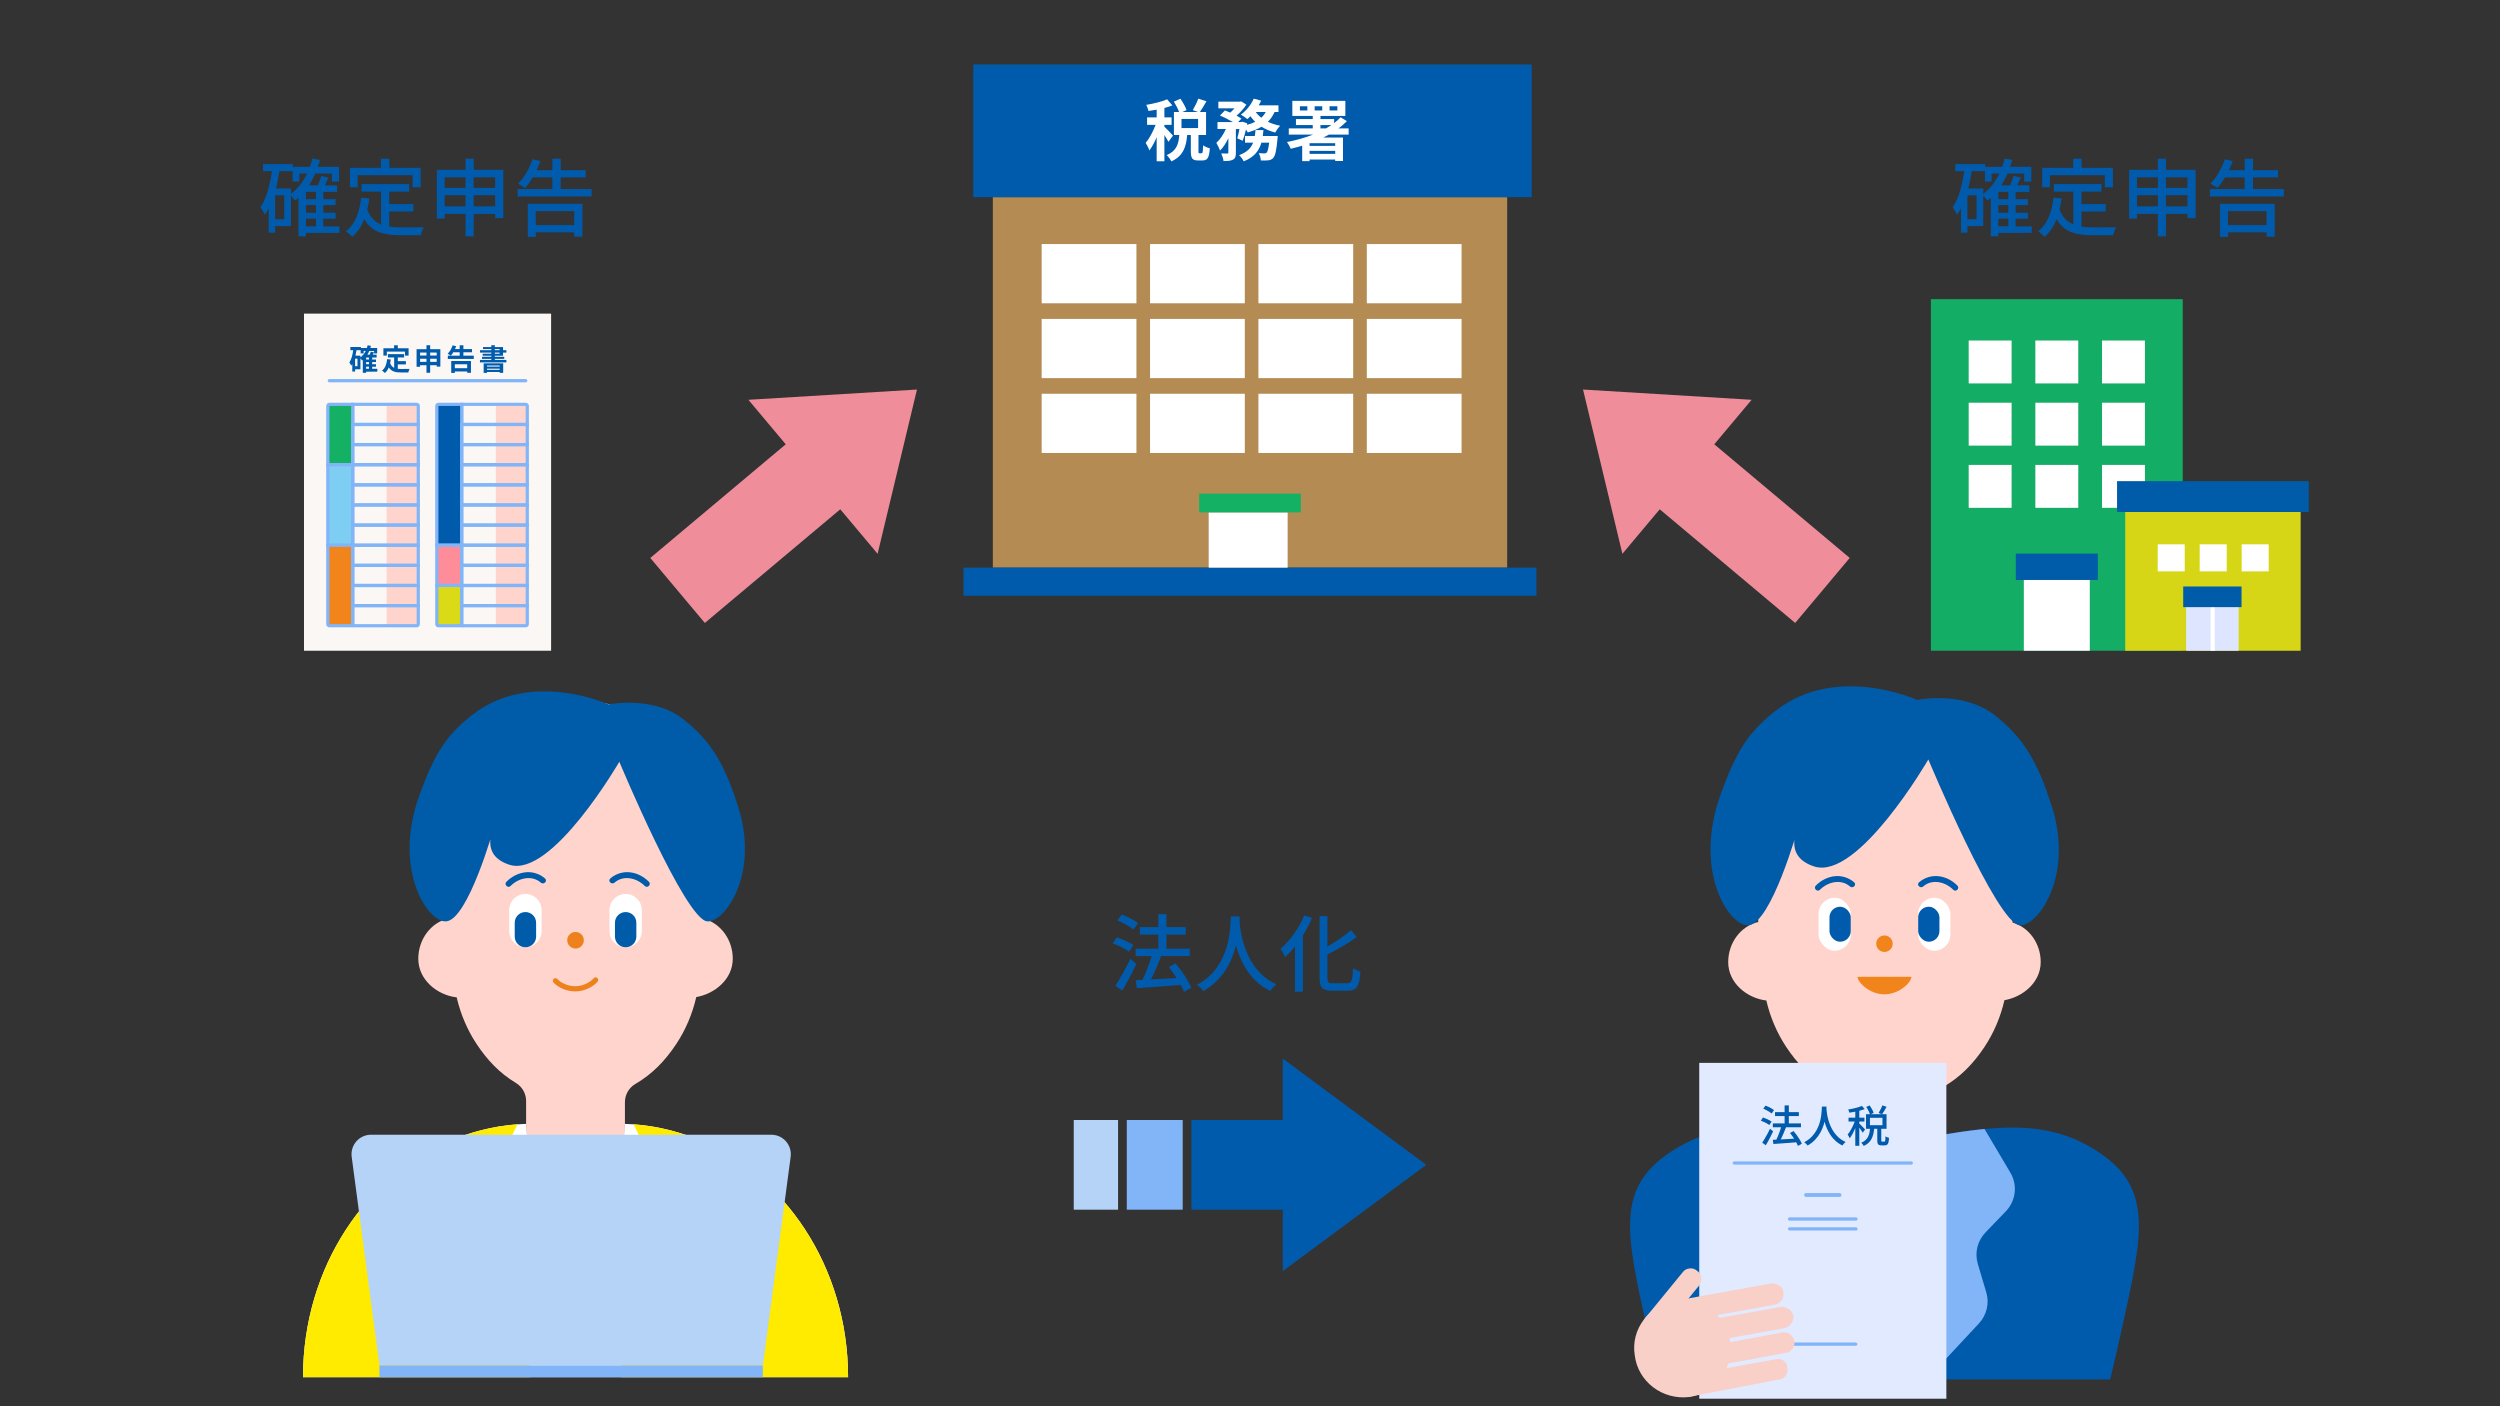<?xml version="1.0" encoding="UTF-8"?>
<svg id="_レイヤー_7" data-name="レイヤー 7" xmlns="http://www.w3.org/2000/svg" width="384" height="216" viewBox="0 0 384 216">
  <rect x="0" y="0" width="384" height="216" fill="#333333" stroke="none"/>
  <defs>
    <style>
      .cls-1 {
        fill: #e2eaff;
      }

      .cls-2 {
        fill: #14b165;
      }

      .cls-3 {
        fill: #ffd4cc;
      }

      .cls-4 {
        fill: #b5d3f7;
      }

      .cls-5 {
        fill: #ffeb00;
      }

      .cls-6 {
        fill: #b48b53;
      }

      .cls-7 {
        fill: #dee6ff;
      }

      .cls-8 {
        fill: #fff;
      }

      .cls-9 {
        fill: #005bb1;
      }

      .cls-10 {
        fill: #f1851b;
      }

      .cls-11 {
        fill: #ef8e9a;
      }

      .cls-12 {
        fill: #faf7f5;
      }

      .cls-13 {
        fill: #ff8d99;
      }

      .cls-14 {
        fill: #72b5fc;
      }

      .cls-15 {
        fill: #744000;
      }

      .cls-16 {
        fill: #dada17;
      }

      .cls-17 {
        fill: #acd3fa;
      }

      .cls-18 {
        fill: none;
        stroke: #ed811b;
        stroke-linecap: round;
        stroke-linejoin: round;
        stroke-width: .798px;
      }

      .cls-19 {
        fill: #005bac;
      }

      .cls-20 {
        fill: #dfe9ff;
      }

      .cls-21 {
        fill: #005ba8;
      }

      .cls-22 {
        fill: #ed811b;
      }

      .cls-23 {
        fill: #82b5f7;
      }

      .cls-24 {
        fill: #7ecdf3;
      }

      .cls-25 {
        fill: #d6d617;
      }

      .cls-26 {
        fill: #f8d0c8;
      }

      .cls-27 {
        fill: #14ad65;
      }
    </style>
  </defs>
  <g>
    <path class="cls-19" d="M312.076,35.767h-5.136v.533h-1.157v-5.916c-.169.156-.338.3-.507.43-.117-.183-.416-.507-.649-.741v4.654h-2.432v1.014h-.988v-3.744c-.182.352-.377.677-.598.976-.13-.273-.468-.871-.676-1.145.936-1.326,1.456-3.354,1.768-5.538h-1.365v-1.092h4.576v.429h2.627c.143-.416.272-.832.377-1.273l1.156.221c-.091.364-.207.715-.324,1.053h3.263v2.262h-1.092v-1.234h-2.562c-.272.649-.598,1.248-.962,1.807h1.353c.221-.468.416-1.026.533-1.442l1.117.247c-.182.402-.377.818-.571,1.195h1.885v1.015h-2.119v1.118h1.885v.909h-1.885v1.171h1.885v.909h-1.885v1.184h2.483v1.001ZM303.6,30.007h-1.404v3.667h1.404v-3.667ZM304.627,29.773c1.04-.768,1.872-1.847,2.482-3.12h-1.195v1.234h-1.027v-1.599h-2.028c-.143.91-.312,1.82-.533,2.665h2.302v.819ZM308.475,29.475h-1.534v1.118h1.534v-1.118ZM308.475,31.502h-1.534v1.171h1.534v-1.171ZM306.94,34.766h1.534v-1.184h-1.534v1.184Z"/>
    <path class="cls-19" d="M319.72,34.817c.572.078,1.183.117,1.833.117.559,0,2.743,0,3.484-.026-.195.286-.403.871-.455,1.223h-3.095c-2.548,0-4.42-.43-5.603-2.471-.43,1.105-1.027,2.016-1.833,2.704-.195-.221-.702-.637-1.001-.832,1.43-1.065,2.093-2.886,2.365-5.161l1.248.117c-.077.598-.182,1.17-.312,1.703.455,1.209,1.183,1.898,2.119,2.288v-5.044h-3.003v-1.157h7.319v1.157h-3.068v1.911h3.718v1.131h-3.718v2.34ZM314.87,28.759h-1.183v-2.989h4.758v-1.392h1.287v1.392h4.811v2.989h-1.235v-1.846h-8.438v1.846Z"/>
    <path class="cls-19" d="M337.244,26.081v7.424h-1.248v-.65h-3.303v3.445h-1.248v-3.445h-3.211v.715h-1.196v-7.488h4.407v-1.703h1.248v1.703h4.551ZM328.234,27.238v1.625h3.211v-1.625h-3.211ZM331.445,31.697v-1.716h-3.211v1.716h3.211ZM332.693,27.238v1.625h3.303v-1.625h-3.303ZM335.996,31.697v-1.716h-3.303v1.716h3.303Z"/>
    <path class="cls-19" d="M350.803,29.045v1.132h-11.35v-1.132h5.33v-1.794h-3.016c-.377.624-.768,1.17-1.157,1.612-.26-.169-.806-.494-1.104-.65.936-.884,1.755-2.34,2.223-3.757l1.209.286c-.169.468-.364.949-.572,1.404h2.418v-1.769h1.274v1.769h3.849v1.104h-3.849v1.794h4.745ZM341,31.308h8.398v5.044h-1.261v-.663h-5.915v.689h-1.223v-5.07ZM342.223,32.426v2.145h5.915v-2.145h-5.915Z"/>
  </g>
  <g>
    <path class="cls-3" d="M112.553,147.266c0-2.937-1.851-5.401-4.357-6.122v-12.413c0-1.191-.095-2.356-.269-3.492-.501-3.273-1.693-6.291-3.41-8.879-3.567-5.374-9.391-8.879-15.976-8.879s-12.409,3.506-15.976,8.879c-1.716,2.588-2.91,5.606-3.411,8.879-.174,1.136-.267,2.301-.267,3.492v12.336c-2.649.611-4.636,3.154-4.636,6.199,0,3.273,2.95,5.592,5.895,5.93.608,2.622,1.66,5.053,3.076,7.186,1.599,2.411,3.493,4.441,6.009,5.949.986.592,1.58,1.644,1.58,2.771v11.99c0,1.81,1.507,3.277,3.368,3.277h8.443c1.86,0,3.368-1.468,3.368-3.277v-11.81c0-1.14.607-2.205,1.612-2.79,2.62-1.525,4.601-3.615,6.256-6.11,1.426-2.146,2.482-4.593,3.089-7.234,2.802-.477,5.605-2.719,5.605-5.883"/>
    <path class="cls-22" d="M89.677,144.422c0,.705-.57,1.275-1.275,1.275s-1.275-.57-1.275-1.275.57-1.275,1.275-1.275,1.275.57,1.275,1.275"/>
    <path class="cls-21" d="M83.719,134.934c-.821-.717-1.924-1.07-3.01-.95-1.12.124-2.136.663-2.926,1.458-.411.415.231,1.058.642.642,1.21-1.219,3.249-1.734,4.651-.508.439.383,1.083-.257.642-.642"/>
    <path class="cls-8" d="M80.705,145.502h0c-1.373,0-2.486-1.113-2.486-2.486v-3.214c0-1.373,1.113-2.486,2.486-2.486s2.486,1.113,2.486,2.486v3.214c0,1.373-1.113,2.486-2.486,2.486"/>
    <path class="cls-21" d="M80.705,145.502h0c-.907,0-1.643-.736-1.643-1.643v-2.125c0-.907.736-1.643,1.643-1.643s1.643.736,1.643,1.643v2.125c0,.907-.736,1.643-1.643,1.643"/>
    <path class="cls-21" d="M94.385,135.576c1.402-1.226,3.442-.711,4.651.508.411.415,1.054-.227.642-.642-.79-.796-1.806-1.335-2.926-1.458-1.086-.119-2.189.234-3.01.95-.441.386.204,1.025.642.642"/>
    <path class="cls-8" d="M96.1,145.502h0c1.373,0,2.486-1.113,2.486-2.486v-3.214c0-1.373-1.113-2.486-2.486-2.486s-2.486,1.113-2.486,2.486v3.214c0,1.373,1.113,2.486,2.486,2.486"/>
    <path class="cls-21" d="M96.1,145.502h0c.907,0,1.643-.736,1.643-1.643v-2.125c0-.907-.736-1.643-1.643-1.643s-1.643.736-1.643,1.643v2.125c0,.907.736,1.643,1.643,1.643"/>
    <path class="cls-18" d="M85.317,150.648c.528.589,1.746,1.272,3.142,1.233,1.36-.038,2.513-.751,3.029-1.359"/>
    <path class="cls-8" d="M106.823,174.868c-3.405-1.335-7.037-2.13-10.83-2.24v.429c0,4.144-3.398,7.501-7.589,7.501s-7.591-3.358-7.591-7.501v-.429c-3.793.11-7.425.906-10.83,2.24-13.649,5.351-23.443,19.728-23.443,36.674h83.728c0-16.945-9.796-31.323-23.444-36.674"/>
    <path class="cls-5" d="M76.905,190.923c-1.461-9.396,1.256-15.776,2.592-18.231-3.317.239-6.506.995-9.515,2.175-13.65,5.351-23.444,19.728-23.444,36.675h34.846c.167-12.206-2.631-8.741-4.479-20.619"/>
    <path class="cls-5" d="M99.899,190.923c1.461-9.396-1.256-15.776-2.592-18.231,3.317.239,6.506.995,9.515,2.175,13.65,5.351,23.444,19.728,23.444,36.675h-34.846c-.167-12.206,2.631-8.741,4.479-20.619"/>
    <path class="cls-21" d="M78.263,132.832c-4.729-1.511-2.384-5.765-2.384-5.765,0,0-3.962,14.197-7.349,14.455-2.823.215-8.266-7.97-4.097-19.412,2.262-6.209,4.008-9.134,8.209-12.383,8.966-6.936,20.824-1.529,20.824-1.529,0,0,6.733-1.39,11.402,2.205,4.744,3.654,6.627,7.682,8.475,13.377,3.382,10.432-2.026,17.946-4.707,17.742-3.387-.258-13.509-24.517-13.509-24.517,0,0-10.373,17.9-16.862,15.826"/>
    <path class="cls-4" d="M117.183,209.734h-58.904l-4.26-32.048c-.239-1.796,1.159-3.393,2.972-3.393h61.481c1.814,0,3.212,1.597,2.973,3.393l-4.262,32.048Z"/>
    <rect class="cls-23" x="58.279" y="209.735" width="58.899" height="1.807"/>
  </g>
  <g>
    <g>
      <g>
        <path class="cls-3" d="M313.452,147.781c0-2.919-1.838-5.367-4.33-6.083v-6.982s0-5.354,0-5.354c0-1.182-.094-2.34-.267-3.469-.497-3.253-1.683-6.253-3.389-8.823-3.544-5.341-9.332-8.823-15.876-8.823s-12.331,3.483-15.875,8.823c-1.706,2.571-2.891,5.571-3.389,8.823-.173,1.129-.267,2.287-.267,3.469v12.259c-2.632.607-4.607,3.133-4.607,6.16,0,3.252,2.932,5.557,5.858,5.894.605,2.605,1.65,5.021,3.057,7.141,1.59,2.396,3.471,4.412,5.972,5.912.979.587,1.569,1.633,1.569,2.753v11.914c0,1.799,1.499,3.257,3.347,3.257h8.391c1.849,0,3.347-1.458,3.347-3.257v-11.736c0-1.133.603-2.191,1.602-2.772,2.603-1.515,4.572-3.592,6.217-6.071,1.416-2.133,2.466-4.565,3.069-7.189,2.785-.474,5.569-2.702,5.569-5.846Z"/>
        <g>
          <g>
            <circle class="cls-10" cx="289.453" cy="144.955" r="1.267"/>
            <path class="cls-10" d="M293.592,150.034c0,.843-1.853,2.695-4.139,2.695-2.286,0-4.139-1.851-4.139-2.695h8.277Z"/>
          </g>
          <g>
            <g>
              <path class="cls-19" d="M284.799,135.526c-.816-.713-1.911-1.063-2.991-.944-1.113.123-2.122.658-2.907,1.449-.409.413.228,1.051.638.638,1.202-1.211,3.228-1.723,4.622-.505.436.381,1.076-.255.638-.638h0Z"/>
              <g>
                <rect class="cls-8" x="279.334" y="137.894" width="4.94" height="8.134" rx="2.47" ry="2.47"/>
                <rect class="cls-19" x="281.009" y="139.273" width="3.265" height="5.376" rx="1.633" ry="1.633"/>
              </g>
            </g>
            <g>
              <path class="cls-19" d="M295.398,136.164c1.394-1.218,3.42-.707,4.622.505.41.413,1.048-.225.638-.638-.785-.791-1.793-1.327-2.907-1.449-1.08-.119-2.176.232-2.991.944-.438.383.202,1.019.638.638h0Z"/>
              <g>
                <rect class="cls-8" x="294.632" y="137.894" width="4.94" height="8.134" rx="2.47" ry="2.47" transform="translate(594.205 283.922) rotate(180)"/>
                <rect class="cls-19" x="294.632" y="139.273" width="3.265" height="5.376" rx="1.633" ry="1.633" transform="translate(592.53 283.922) rotate(-180)"/>
              </g>
            </g>
          </g>
        </g>
      </g>
      <g>
        <path class="cls-19" d="M320.17,175.686c-4.785-2.549-10.054-2.787-15.353-2.278-2.252.216-4.507.568-6.735.934-.198.033-.398.064-.595.097-.165.027-.326.054-.491.081v.643l-6.148,5.9-.314.263c-.622.521-1.539.521-2.161,0l-.313-.263h0s0,0,0,0l-6.148-5.9h0v-.643c-.164-.027-.326-.054-.491-.081-2.42-.402-4.878-.796-7.33-1.032-5.299-.509-10.568-.271-15.353,2.278-11.264,6-9.027,13.396-5.445,29.761l1.489,6.435h32.445s0,0,0,0h4.457s0,0,0,0h32.445l1.489-6.435c3.581-16.365,5.818-23.761-5.445-29.761Z"/>
        <g>
          <path class="cls-17" d="M280.427,187.906h0c-.015,1.631.025,3.206.156,4.598-.131-1.392-.171-2.967-.156-4.598Z"/>
          <path class="cls-17" d="M283.919,204.142h0c-.474-1.205-.936-2.435-1.357-3.646.421,1.211.883,2.441,1.357,3.646Z"/>
          <path class="cls-17" d="M280.583,192.503c.036.386.079.758.129,1.114.136.963.379,2.053.698,3.217-.319-1.164-.562-2.254-.698-3.217-.05-.356-.093-.728-.129-1.114Z"/>
          <path class="cls-17" d="M282.562,200.496c-.438-1.26-.833-2.499-1.152-3.663.319,1.164.713,2.402,1.152,3.663Z"/>
          <polygon class="cls-20" points="287.225 211.882 291.682 211.882 291.682 211.882 291.682 211.882 287.225 211.882"/>
          <path class="cls-20" d="M287.577,188.678c.153.157.328.296.522.411l.003.002-.003-.002c-.194-.115-.369-.254-.522-.411Z"/>
          <path class="cls-1" d="M296.149,188.105l-6.696-5.704-6.698,5.705c-.715.609-1.769.476-2.328-.201-.015,1.631.025,3.206.156,4.598.036.386.079.758.129,1.114.136.963.379,2.053.698,3.217.319,1.164.713,2.402,1.152,3.663.421,1.211.883,2.441,1.357,3.646l3.658-15.463c-.448-.458-.707-1.072-.707-1.722v-1.032c0-.922.521-1.769,1.355-2.202.735-.382,1.614-.391,2.357-.024l.071.035c.859.425,1.401,1.286,1.401,2.226v.961c0,.652-.263,1.266-.712,1.724-.082.084-.171.163-.265.236.094-.073.182-.152.265-.236l3.703,15.347c.781-1.994,1.526-4.053,2.107-5.971.244-.805.459-1.585.635-2.324.177-.739.315-1.437.406-2.079.05-.356.093-.728.129-1.114.073-.772.118-1.598.142-2.46.019-.693.021-1.412.014-2.139-.56.677-1.614.81-2.33.201Z"/>
          <path class="cls-20" d="M289.008,189.417c-.175-.029-.347-.076-.514-.141.167.064.339.112.514.141Z"/>
          <path class="cls-20" d="M289.74,189.436c-.112.013-.225.019-.338.018.113.001.226-.005.338-.018Z"/>
          <path class="cls-20" d="M290.709,189.119c-.303.171-.634.277-.97.317.336-.04.667-.145.97-.317Z"/>
          <path class="cls-9" d="M287.225,211.882h0c-.502-1.097-1.115-2.466-1.763-3.983.648,1.517,1.261,2.886,1.763,3.983Z"/>
          <path class="cls-9" d="M284.971,206.736c-.35-.838-.704-1.709-1.052-2.594h0c.348.885.702,1.756,1.052,2.594Z"/>
          <path class="cls-10" d="M293.444,207.899c.162-.379.326-.768.491-1.163.33-.791.665-1.612.994-2.446.039-.099.077-.199.116-.298l-3.703-15.347c-.082.084-.171.163-.265.236s-.194.14-.3.2l-.068.038c-.303.171-.634.277-.97.317-.112.013-.225.019-.338.018-.132-.001-.264-.016-.394-.037-.175-.029-.347-.076-.514-.141-.134-.052-.266-.11-.391-.185l-.003-.002c-.194-.115-.369-.254-.522-.411l-3.658,15.463c.348.885.702,1.756,1.052,2.594.165.396.329.784.491,1.163.648,1.517,1.261,2.886,1.763,3.983h4.457c.502-1.097,1.115-2.466,1.763-3.983Z"/>
          <path class="cls-10" d="M292.054,186.92v-.961c0-.94-.542-1.801-1.401-2.226l-.071-.035c-.743-.367-1.622-.358-2.357.024-.834.433-1.355,1.28-1.355,2.202v1.032c0,.649.259,1.263.707,1.722.153.157.328.296.522.411l.003.002c.126.075.257.133.391.185.167.064.339.112.514.141.131.021.262.036.394.037.113.001.226-.005.338-.018.336-.04.667-.145.97-.317l.068-.038c.106-.06.206-.127.3-.2.094-.073.182-.152.265-.236.449-.458.712-1.072.712-1.724Z"/>
          <path class="cls-9" d="M289.402,189.454c-.132-.001-.264-.016-.394-.037.131.021.262.036.394.037Z"/>
          <path class="cls-9" d="M288.494,189.276c-.134-.052-.266-.11-.391-.185.126.075.257.133.391.185Z"/>
          <polygon class="cls-8" points="304.108 173.486 304.106 173.486 304.108 173.486 304.108 173.486"/>
          <polygon class="cls-8" points="274.798 173.486 274.798 173.486 274.8 173.486 274.798 173.486"/>
          <path class="cls-8" d="M281.392,174.667h0c-.166,1.371-.404,3.494-.604,5.929.2-2.435.438-4.559.604-5.929Z"/>
          <path class="cls-8" d="M280.598,183.25c-.094,1.54-.157,3.122-.171,4.656h0c.014-1.533.077-3.116.171-4.656Z"/>
          <path class="cls-8" d="M290.847,181.063l-.314.263c-.622.521-1.539.521-2.161,0l-.313-.263h0s0,0,0,0l-6.148-5.9-.518-.497c-.166,1.371-.404,3.494-.604,5.929-.07.855-.135,1.746-.191,2.654-.094,1.54-.157,3.122-.171,4.656.559.677,1.613.81,2.328.201l6.698-5.705,6.696,5.704c.716.61,1.77.477,2.33-.201-.002-.177,0-.351-.004-.529-.015-.911-.047-1.835-.092-2.754-.194-3.996-.616-7.862-.87-9.955l-.518.497-6.148,5.9h0"/>
          <polygon class="cls-14" points="282.952 211.882 287.225 211.882 287.225 211.882 285.857 211.882 282.952 211.882"/>
          <path class="cls-14" d="M297.486,174.439h0c.198-.033.397-.065.595-.097-.198.033-.398.064-.595.097h0Z"/>
          <path class="cls-14" d="M298.465,190.044c-.024.861-.069,1.688-.142,2.46.073-.772.118-1.598.142-2.46Z"/>
          <path class="cls-14" d="M297.788,195.696c-.177.739-.392,1.519-.635,2.324.244-.805.459-1.585.635-2.324Z"/>
          <path class="cls-14" d="M297.514,174.666c-.009-.073-.019-.159-.027-.227h0c.008.069.018.154.027.227h0Z"/>
          <path class="cls-14" d="M297.788,195.696c.177-.739.315-1.437.406-2.079.05-.356.093-.728.129-1.114-.036.386-.079.758-.129,1.114-.091.642-.229,1.34-.406,2.079Z"/>
          <path class="cls-14" d="M291.682,211.882h0c.502-1.097,1.115-2.466,1.763-3.983-.648,1.517-1.261,2.886-1.763,3.983Z"/>
          <path class="cls-14" d="M294.93,204.29c-.329.834-.664,1.655-.994,2.446.33-.791.665-1.612.994-2.446Z"/>
          <g>
            <path class="cls-23" d="M285.462,207.899c-.162-.379-.326-.768-.491-1.163-.35-.838-.704-1.709-1.052-2.594-.474-1.205-.936-2.435-1.357-3.646-.438-1.26-.833-2.499-1.152-3.663-.319-1.164-.562-2.254-.698-3.217-.05-.356-.093-.728-.129-1.114-.131-1.392-.171-2.967-.156-4.598.014-1.533.077-3.116.171-4.656.055-.908.121-1.799.191-2.654.2-2.435.437-4.559.604-5.929.009-.073.019-.159.027-.227-.106-.018-.212-.034-.318-.052h0c-.012-.002-.025-.004-.037-.006-.479-.079-.959-.157-1.441-.234-.22-.035-.44-.068-.661-.102-.308-.047-.616-.096-.924-.141-.32-.047-.641-.09-.962-.134-.218-.03-.435-.062-.654-.09-.541-.07-1.082-.136-1.623-.194,0,0-.001,0-.002,0-.236-.026-.473-.056-.709-.079l-3.976,6.71c-1.135,1.916-.85,4.331.702,5.944l3.111,3.233c1.244,1.293,1.695,3.13,1.189,4.833l-1.304,4.379c-.499,1.674-.07,3.481,1.131,4.772l8.008,8.603h4.272c-.502-1.097-1.115-2.466-1.763-3.983Z"/>
            <path class="cls-23" d="M308.09,186.062c1.552-1.613,1.838-4.028.703-5.944l-3.976-6.71c-.236.023-.472.053-.709.079,0,0-.001,0-.002,0-.975.105-1.95.234-2.923.374-.051.007-.103.014-.154.021-.967.141-1.931.294-2.891.452-.019.003-.038.006-.057.009-.198.033-.397.064-.595.097.008.069.018.154.027.227.254,2.092.676,5.959.87,9.955.044.919.077,1.844.092,2.754.003.178.002.352.004.529.007.727.005,1.446-.014,2.139-.024.861-.069,1.688-.142,2.46-.036.386-.079.758-.129,1.114-.091.642-.229,1.34-.406,2.079-.177.739-.392,1.519-.635,2.324-.581,1.917-1.326,3.977-2.107,5.971-.039.099-.077.2-.116.298-.329.834-.664,1.655-.994,2.446-.165.396-.329.784-.491,1.163-.648,1.517-1.261,2.886-1.763,3.983h4.272l8.008-8.603c1.201-1.29,1.629-3.097,1.131-4.772l-1.304-4.379c-.507-1.703-.055-3.54,1.189-4.833l3.111-3.233Z"/>
          </g>
          <path class="cls-15" d="M298.384,184.621c.044.919.077,1.844.092,2.754-.015-.911-.047-1.835-.092-2.754Z"/>
        </g>
      </g>
      <path class="cls-21" d="M278.676,133.092c-4.912-1.57-2.477-5.988-2.477-5.988,0,0-4.115,14.748-7.634,15.016-2.932.223-8.586-8.279-4.256-20.165,2.35-6.449,4.163-9.489,8.527-12.863,9.314-7.205,21.631-1.588,21.631-1.588,0,0,6.994-1.444,11.844,2.29,4.928,3.795,6.884,7.98,8.803,13.896,3.513,10.837-2.104,18.642-4.89,18.43-3.519-.268-14.033-25.467-14.033-25.467,0,0-10.775,18.594-17.516,16.44"/>
    </g>
    <g>
      <rect class="cls-1" x="261.004" y="163.258" width="37.957" height="51.583"/>
      <rect class="cls-23" x="274.631" y="186.985" width="10.702" height=".505" rx=".253" ry=".253"/>
      <rect class="cls-23" x="274.631" y="188.51" width="10.702" height=".505" rx=".253" ry=".253"/>
      <rect class="cls-23" x="266.133" y="178.386" width="27.699" height=".505" rx=".253" ry=".253"/>
      <rect class="cls-23" x="274.667" y="206.205" width="10.629" height=".505" rx=".253" ry=".253"/>
      <rect class="cls-23" x="277.121" y="183.257" width="5.723" height=".588" rx=".272" ry=".272"/>
      <g>
        <path class="cls-19" d="M270.464,172.135l.328-.489c.152.049.311.109.476.181s.324.146.476.221c.152.076.277.152.375.229l-.348.529c-.094-.072-.214-.148-.358-.231-.146-.083-.301-.163-.466-.241s-.326-.145-.482-.197ZM270.679,175.511c.116-.175.243-.379.382-.613.138-.234.278-.484.422-.75.143-.266.274-.523.395-.773l.476.401c-.106.232-.224.474-.352.724-.127.25-.257.497-.388.74-.132.243-.261.47-.386.68l-.549-.408ZM270.832,170.292l.349-.469c.152.059.311.125.476.201s.321.156.469.241.269.167.362.248l-.369.522c-.089-.081-.205-.167-.348-.258-.144-.092-.297-.18-.463-.265-.165-.085-.323-.159-.476-.222ZM272.3,172.55h4.327v.603h-4.327v-.603ZM272.306,175.075c.304-.014.657-.03,1.059-.051.402-.02.831-.043,1.286-.07.456-.026.909-.054,1.36-.08l-.007.576c-.429.035-.861.069-1.297.101-.435.031-.851.062-1.245.09-.396.029-.752.055-1.068.077l-.088-.643ZM272.641,170.828h3.664v.603h-3.664v-.603ZM273.633,172.958l.696.194c-.099.255-.204.521-.318.797-.114.277-.231.544-.352.801s-.234.481-.342.673l-.562-.188c.08-.151.162-.322.244-.512.083-.19.163-.387.241-.59s.151-.405.218-.606c.067-.2.125-.391.175-.569ZM274.114,169.79h.65v3.188h-.65v-3.188ZM274.945,174.023l.549-.288c.17.196.338.411.503.643.165.232.315.462.452.687.136.226.24.433.312.62l-.597.328c-.066-.179-.165-.384-.295-.616-.129-.232-.274-.468-.435-.707-.161-.238-.324-.461-.489-.666Z"/>
        <path class="cls-19" d="M279.842,169.971h.717c-.009.184-.024.42-.047.71s-.063.615-.124.975-.15.733-.271,1.122c-.12.389-.286.776-.496,1.162-.21.387-.476.753-.797,1.099s-.712.65-1.172.914c-.059-.085-.134-.172-.228-.261-.094-.09-.194-.17-.302-.241.455-.241.837-.521,1.146-.841.308-.319.561-.658.757-1.019.196-.359.35-.721.459-1.085.109-.363.188-.711.237-1.041.05-.331.081-.625.094-.885.014-.259.022-.462.027-.609ZM280.531,170.125c.005.08.015.213.03.398s.045.407.087.666c.043.26.106.541.191.845s.196.615.335.935c.138.319.312.632.522.938s.461.587.753.844c.293.257.638.477,1.035.66-.098.075-.19.163-.277.261-.088.099-.158.19-.212.274-.406-.196-.762-.435-1.068-.716-.306-.282-.566-.588-.783-.918-.217-.331-.397-.668-.543-1.012-.145-.344-.261-.681-.348-1.012-.087-.33-.153-.637-.198-.921-.044-.283-.075-.527-.094-.733-.018-.205-.031-.354-.04-.448l.609-.061Z"/>
        <path class="cls-19" d="M285.006,171.906l.382.168c-.067.236-.147.483-.241.74s-.195.51-.305.76-.227.485-.352.704-.252.406-.382.562c-.031-.09-.078-.191-.141-.305-.062-.114-.118-.209-.168-.285.121-.134.239-.294.355-.479.116-.186.229-.385.338-.597s.208-.428.295-.646.16-.426.218-.623ZM285.99,169.87l.436.489c-.219.085-.461.162-.727.231s-.539.129-.82.181c-.281.051-.554.097-.817.137-.014-.071-.038-.153-.073-.247-.036-.094-.072-.175-.107-.241.25-.04.506-.089.767-.145.262-.056.509-.118.744-.188.234-.069.434-.142.599-.218ZM283.935,171.672h2.444v.597h-2.444v-.597ZM284.973,170.373h.616v5.626h-.616v-5.626ZM285.575,172.569c.04.032.103.091.188.178s.178.18.278.278.19.19.271.278c.08.087.136.15.167.19l-.368.496c-.04-.072-.095-.161-.164-.269s-.146-.218-.228-.331c-.083-.114-.162-.223-.238-.325s-.141-.186-.194-.248l.288-.248ZM287.257,173.246h.63c-.027.3-.069.586-.128.861-.058.274-.145.53-.261.767s-.272.452-.469.646c-.197.194-.451.36-.764.499-.036-.08-.092-.169-.168-.265s-.147-.173-.214-.231c.272-.111.493-.246.663-.405.169-.158.302-.336.398-.532.096-.196.166-.407.211-.633s.078-.461.101-.707ZM286.62,171.137h3.155v2.25h-3.155v-2.25ZM286.653,170.024l.529-.228c.125.179.246.373.362.583s.198.395.247.556l-.556.254c-.045-.156-.121-.344-.23-.562-.11-.219-.228-.419-.353-.603ZM287.223,171.692v1.139h1.923v-1.139h-1.923ZM288.349,173.173h.616v1.969c0,.094.008.152.023.175s.053.033.11.033h.349c.04,0,.071-.018.094-.054.022-.035.037-.112.047-.231.009-.118.016-.295.02-.532.04.031.093.063.157.098.065.033.133.062.205.087.071.024.134.043.188.057-.019.304-.05.538-.094.703-.045.165-.112.281-.201.349-.09.067-.205.101-.349.101h-.522c-.174,0-.308-.024-.401-.074-.094-.049-.157-.13-.191-.244-.033-.114-.05-.269-.05-.466v-1.969ZM289.132,169.783l.644.221c-.112.206-.228.411-.349.616-.12.206-.236.382-.349.529l-.528-.2c.066-.107.137-.229.211-.365.073-.137.144-.273.211-.412.066-.139.12-.268.16-.389Z"/>
      </g>
    </g>
    <g>
      <path class="cls-26" d="M260.696,195.222c.787.472.787,1.574.315,2.204l-5.667,6.927c-.63.63-1.574.787-2.361.157-.63-.472-.787-1.574-.157-2.204l5.667-6.927c.472-.63,1.574-.787,2.204-.157Z"/>
      <path class="cls-26" d="M251.093,208.131c.472,4.093,4.251,6.927,8.344,6.455,4.093-.63,6.927-4.408,6.297-8.501-.63-4.093-4.251-6.927-8.344-6.297-4.093.63-6.927,4.408-6.297,8.344Z"/>
      <path class="cls-26" d="M273.92,198.528c.157.945-.472,1.732-1.417,1.889l-14.798,2.676c-.945,0-1.732-.63-1.732-1.574-.157-.787.472-1.574,1.417-1.732l14.798-2.676c.945,0,1.732.63,1.732,1.417Z"/>
      <path class="cls-26" d="M275.494,202.149c0,.945-.63,1.732-1.574,1.889l-15.743,2.834c-.787.157-1.574-.63-1.732-1.417-.157-.945.63-1.732,1.417-1.889l15.743-2.834c.945,0,1.732.63,1.889,1.417Z"/>
      <path class="cls-26" d="M275.651,206.084c0,.945-.63,1.732-1.417,1.732l-15.428,2.834c-.945.157-1.732-.472-1.889-1.417,0-.945.63-1.732,1.574-1.732l15.27-2.834c.945-.157,1.732.472,1.889,1.417Z"/>
      <path class="cls-26" d="M274.549,210.178c.157.787-.472,1.732-1.417,1.732l-13.854,2.676c-.787,0-1.574-.63-1.732-1.574-.157-.787.472-1.574,1.417-1.732l13.854-2.519c.945-.157,1.732.472,1.732,1.417Z"/>
    </g>
  </g>
  <g>
    <rect class="cls-12" x="46.693" y="48.172" width="37.957" height="51.78"/>
    <g>
      <rect class="cls-3" x="59.38" y="62.107" width="4.867" height="34.005"/>
      <rect class="cls-3" x="76.159" y="62.107" width="4.867" height="34.005"/>
      <path class="cls-23" d="M64.494,65.446h-10.561v-3.586h10.067c.273,0,.494.222.494.494v3.092ZM54.427,64.952h9.573v-2.597h-9.573v2.597Z"/>
      <g>
        <path class="cls-2" d="M50.464,62.107h3.716v9.274h-3.826v-9.164c0-.061.049-.11.11-.11Z"/>
        <path class="cls-23" d="M54.427,71.629h-4.32v-9.275c0-.273.222-.494.494-.494h3.826v9.769ZM50.601,71.135h3.332v-8.78h-3.332v8.78Z"/>
      </g>
      <g>
        <rect class="cls-24" x="50.354" y="71.382" width="3.826" height="12.366"/>
        <path class="cls-23" d="M54.427,83.994h-4.32v-12.859h4.32v12.859ZM50.601,83.5h3.332v-11.871h-3.332v11.871Z"/>
      </g>
      <g>
        <path class="cls-10" d="M50.354,83.747h3.826v12.366h-3.716c-.061,0-.11-.049-.11-.11v-12.256h0Z"/>
        <path class="cls-23" d="M54.427,96.36h-3.826c-.273,0-.494-.222-.494-.494v-12.366h4.32v12.86ZM50.601,83.994v11.871h3.332v-11.871h-3.332Z"/>
      </g>
      <path class="cls-23" d="M64.494,68.537h-10.561v-3.585h10.561v3.585ZM54.427,68.043h9.573v-2.597h-9.573v2.597Z"/>
      <path class="cls-23" d="M64.494,71.629h-10.561v-3.586h10.561v3.586ZM54.427,71.135h9.573v-2.597h-9.573v2.597Z"/>
      <path class="cls-23" d="M64.494,74.72h-10.561v-3.585h10.561v3.585ZM54.427,74.226h9.573v-2.597h-9.573v2.597Z"/>
      <path class="cls-23" d="M64.494,77.811h-10.561v-3.585h10.561v3.585ZM54.427,77.317h9.573v-2.597h-9.573v2.597Z"/>
      <path class="cls-23" d="M64.494,80.903h-10.561v-3.586h10.561v3.586ZM54.427,80.409h9.573v-2.597h-9.573v2.597Z"/>
      <path class="cls-23" d="M64.494,83.994h-10.561v-3.585h10.561v3.585ZM54.427,83.5h9.573v-2.597h-9.573v2.597Z"/>
      <path class="cls-23" d="M64.494,87.086h-10.561v-3.586h10.561v3.586ZM54.427,86.592h9.573v-2.597h-9.573v2.597Z"/>
      <path class="cls-23" d="M64.494,90.177h-10.561v-3.585h10.561v3.585ZM54.427,89.683h9.573v-2.597h-9.573v2.597Z"/>
      <path class="cls-23" d="M64.494,93.269h-10.561v-3.586h10.561v3.586ZM54.427,92.774h9.573v-2.597h-9.573v2.597Z"/>
      <path class="cls-23" d="M64,96.36h-9.573c-.273,0-.494-.222-.494-.494v-3.091h10.561v3.091c0,.273-.222.494-.494.494ZM54.427,93.269v2.597h9.573v-2.597h-9.573Z"/>
      <path class="cls-23" d="M81.236,65.446h-10.561v-3.586h10.067c.273,0,.494.222.494.494v3.092ZM71.169,64.952h9.573v-2.597h-9.573v2.597Z"/>
      <g>
        <path class="cls-19" d="M67.206,62.107h3.716v21.64h-3.826v-21.53c0-.061.049-.11.11-.11Z"/>
        <path class="cls-23" d="M71.169,83.994h-4.32v-21.64c0-.273.222-.494.494-.494h3.826v22.134ZM67.343,83.5h3.332v-21.146h-3.332v21.146Z"/>
      </g>
      <g>
        <rect class="cls-13" x="67.096" y="83.747" width="3.826" height="6.183"/>
        <path class="cls-23" d="M71.169,90.177h-4.32v-6.677h4.32v6.677ZM67.343,89.683h3.332v-5.689h-3.332v5.689Z"/>
      </g>
      <g>
        <path class="cls-16" d="M67.096,89.93h3.826v6.183h-3.716c-.061,0-.11-.049-.11-.11v-6.073h0Z"/>
        <path class="cls-23" d="M71.169,96.36h-3.826c-.273,0-.494-.222-.494-.494v-6.183h4.32v6.677ZM67.343,90.177v5.689h3.332v-5.689h-3.332Z"/>
      </g>
      <path class="cls-23" d="M81.236,68.537h-10.561v-3.585h10.561v3.585ZM71.169,68.043h9.573v-2.597h-9.573v2.597Z"/>
      <path class="cls-23" d="M81.236,71.629h-10.561v-3.586h10.561v3.586ZM71.169,71.135h9.573v-2.597h-9.573v2.597Z"/>
      <path class="cls-23" d="M81.236,74.72h-10.561v-3.585h10.561v3.585ZM71.169,74.226h9.573v-2.597h-9.573v2.597Z"/>
      <path class="cls-23" d="M81.236,77.811h-10.561v-3.585h10.561v3.585ZM71.169,77.317h9.573v-2.597h-9.573v2.597Z"/>
      <path class="cls-23" d="M81.236,80.903h-10.561v-3.586h10.561v3.586ZM71.169,80.409h9.573v-2.597h-9.573v2.597Z"/>
      <path class="cls-23" d="M81.236,83.994h-10.561v-3.585h10.561v3.585ZM71.169,83.5h9.573v-2.597h-9.573v2.597Z"/>
      <path class="cls-23" d="M81.236,87.086h-10.561v-3.586h10.561v3.586ZM71.169,86.592h9.573v-2.597h-9.573v2.597Z"/>
      <path class="cls-23" d="M81.236,90.177h-10.561v-3.585h10.561v3.585ZM71.169,89.683h9.573v-2.597h-9.573v2.597Z"/>
      <path class="cls-23" d="M81.236,93.269h-10.561v-3.586h10.561v3.586ZM71.169,92.774h9.573v-2.597h-9.573v2.597Z"/>
      <path class="cls-23" d="M80.742,96.36h-9.573c-.273,0-.494-.222-.494-.494v-3.091h10.561v3.091c0,.273-.222.494-.494.494ZM71.169,93.269v2.597h9.573v-2.597h-9.573Z"/>
    </g>
    <rect class="cls-23" x="50.334" y="58.226" width="30.666" height=".503" rx=".251" ry=".251"/>
    <g>
      <path class="cls-19" d="M57.956,57.085h-1.724v.177h-.507v-1.978c-.031.027-.068.054-.1.077-.05-.068-.163-.204-.262-.308v1.666h-.819v.353h-.434v-1.145c-.05.086-.104.172-.163.249-.05-.122-.19-.394-.285-.512.317-.453.489-1.136.593-1.874h-.439v-.488h1.62v.154h.919c.045-.136.086-.276.117-.421l.507.09c-.027.113-.059.222-.091.33h1.046v.824h-.475v-.371h-.738c-.081.204-.181.389-.29.566h.367c.063-.154.127-.321.159-.457l.488.104c-.054.122-.113.24-.172.353h.579v.444h-.683v.303h.584v.394h-.584v.322h.584v.389h-.584v.321h.787v.439ZM54.91,55.089h-.367v1.163h.367v-1.163ZM55.363,54.89c.335-.249.606-.584.806-.982h-.317v.371h-.457v-.489h-.638c-.041.285-.095.566-.158.838h.765v.262ZM56.675,54.917h-.443v.303h.443v-.303ZM56.675,55.614h-.443v.322h.443v-.322ZM56.232,56.646h.443v-.321h-.443v.321Z"/>
      <path class="cls-19" d="M61.1,56.651c.163.018.335.027.516.027.244,0,.991,0,1.294-.014-.077.131-.163.389-.19.548h-1.131c-.833,0-1.453-.136-1.869-.779-.145.344-.344.634-.602.855-.09-.095-.317-.285-.443-.366.488-.362.71-.987.792-1.761l.561.054c-.027.204-.059.394-.1.575.136.362.349.579.616.71v-1.598h-.964v-.512h2.49v.512h-.969v.566h1.245v.507h-1.245v.675ZM59.421,54.623h-.53v-1.132h1.643v-.453h.57v.453h1.656v1.132h-.557v-.62h-2.783v.62Z"/>
      <path class="cls-19" d="M67.639,53.636v2.679h-.561v-.217h-1.005v1.159h-.566v-1.159h-.982v.24h-.539v-2.702h1.521v-.607h.566v.607h1.566ZM64.525,54.152v.457h.982v-.457h-.982ZM65.507,55.583v-.48h-.982v.48h.982ZM66.072,54.152v.457h1.005v-.457h-1.005ZM67.077,55.583v-.48h-1.005v.48h1.005Z"/>
      <path class="cls-19" d="M72.774,54.632v.498h-3.987v-.498h1.819v-.52h-.987c-.118.199-.244.371-.371.512-.113-.086-.357-.226-.493-.285.326-.308.611-.806.77-1.295l.539.136c-.05.149-.109.294-.177.439h.72v-.589h.57v.589h1.322v.493h-1.322v.52h1.598ZM69.307,55.451h3.033v1.815h-.579v-.208h-1.901v.222h-.552v-1.828ZM69.86,55.949v.611h1.901v-.611h-1.901Z"/>
      <path class="cls-19" d="M76.004,54.641v.159h1.448v.326h-1.448v.163h1.779v.376h-4.06v-.376h1.743v-.163h-1.426v-.326h1.426v-.159h-1.326v-.312h1.326v-.172h-1.738v-.371h1.738v-.167h-1.276v-.312h1.276v-.285h.539v.285h1.263v.48h.516v.371h-.516v.484h-1.263ZM74.289,55.804h3.001v1.466h-.543v-.131h-1.937v.136h-.52v-1.471ZM74.809,56.148v.163h1.937v-.163h-1.937ZM76.746,56.8v-.177h-1.937v.177h1.937ZM76.004,53.786h.729v-.167h-.729v.167ZM76.004,54.329h.729v-.172h-.729v.172Z"/>
    </g>
  </g>
  <g>
    <g>
      <polygon class="cls-11" points="134.8 85.061 114.953 61.408 140.846 59.834 134.8 85.061"/>
      <rect class="cls-11" x="100.416" y="74.129" width="31.259" height="13.033" transform="translate(-24.688 93.46) rotate(-40)"/>
    </g>
    <g>
      <polygon class="cls-11" points="249.2 85.061 269.047 61.408 243.154 59.834 249.2 85.061"/>
      <rect class="cls-11" x="261.438" y="65.016" width="13.033" height="31.259" transform="translate(33.939 234.072) rotate(-50)"/>
    </g>
    <g>
      <rect class="cls-6" x="152.5" y="30.285" width="79.001" height="56.905"/>
      <g>
        <rect class="cls-8" x="160.001" y="37.488" width="14.554" height="9.096"/>
        <rect class="cls-8" x="160.001" y="48.985" width="14.554" height="9.096"/>
        <rect class="cls-8" x="160.001" y="60.482" width="14.554" height="9.096"/>
      </g>
      <g>
        <rect class="cls-8" x="176.648" y="37.488" width="14.554" height="9.096"/>
        <rect class="cls-8" x="176.648" y="48.985" width="14.554" height="9.096"/>
        <rect class="cls-8" x="176.648" y="60.482" width="14.554" height="9.096"/>
      </g>
      <g>
        <rect class="cls-8" x="193.295" y="37.488" width="14.554" height="9.096"/>
        <rect class="cls-8" x="193.295" y="48.985" width="14.554" height="9.096"/>
        <rect class="cls-8" x="193.295" y="60.482" width="14.554" height="9.096"/>
      </g>
      <g>
        <rect class="cls-8" x="209.942" y="37.488" width="14.554" height="9.096"/>
        <rect class="cls-8" x="209.942" y="48.985" width="14.554" height="9.096"/>
        <rect class="cls-8" x="209.942" y="60.482" width="14.554" height="9.096"/>
      </g>
      <rect class="cls-19" x="149.49" y="9.905" width="85.772" height="20.38"/>
      <rect class="cls-19" x="148" y="87.19" width="88" height="4.322"/>
      <g>
        <rect class="cls-8" x="185.653" y="78.7" width="12.128" height="8.49"/>
        <rect class="cls-2" x="184.188" y="75.819" width="15.624" height="2.881"/>
      </g>
      <g>
        <path class="cls-8" d="M179.469,21.79c-.124-.268-.371-.67-.618-1.041v4.02h-1.186v-3.701c-.33.794-.721,1.526-1.123,2.041-.114-.351-.371-.855-.567-1.165.577-.67,1.144-1.763,1.526-2.763h-1.309v-1.144h1.474v-1.196c-.433.083-.856.155-1.258.206-.062-.278-.206-.691-.34-.938,1.134-.196,2.402-.495,3.196-.855l.814.938c-.371.144-.783.278-1.226.392v1.453h1.103v1.144h-1.103v.299c.278.227,1.123,1.124,1.319,1.35l-.701.959ZM184.572,23.542c.155,0,.196-.155.217-1.226.227.185.732.391,1.041.464-.103,1.474-.381,1.866-1.124,1.866h-.68c-.918,0-1.113-.361-1.113-1.433v-2.474h-.567c-.144,1.773-.577,3.216-2.432,4.051-.124-.299-.464-.732-.712-.969,1.536-.629,1.825-1.732,1.938-3.082h-.825v-3.536h.794c-.165-.464-.495-1.103-.804-1.597l1.01-.443c.371.546.783,1.258.938,1.752l-.66.288h2.422l-.804-.288c.288-.484.66-1.227.845-1.763l1.257.402c-.34.598-.711,1.216-1.01,1.649h.948v3.536h-1.165v2.464c0,.309.021.34.155.34h.33ZM184.026,18.264h-2.547v1.402h2.547v-1.402Z"/>
        <path class="cls-8" d="M195.778,17.202c-.268.588-.608,1.083-1.03,1.505.567.268,1.206.474,1.896.608-.268.248-.608.732-.773,1.041-.783-.196-1.485-.505-2.103-.887-.608.371-1.319.649-2.103.866-.062-.113-.165-.268-.288-.433-.144.639-.32,1.258-.505,1.722l-.825-.381c.114-.381.237-.897.33-1.422h-.546v3.628c0,.557-.082.887-.444,1.072-.35.196-.814.216-1.453.216-.031-.34-.196-.835-.351-1.165.381.01.794.01.928.01.124-.01.165-.031.165-.155v-2.206c-.361.763-.794,1.454-1.289,1.907-.103-.351-.371-.856-.556-1.186.567-.505,1.103-1.309,1.463-2.123h-1.289v-1.072h2.361c-.577-.35-1.35-.742-1.989-1l.773-.783c.247.093.536.206.814.33.227-.196.454-.423.649-.649h-2.474v-1.031h3.329l.185-.041.783.495c-.351.577-.927,1.206-1.505,1.701.299.155.557.309.752.454l-.505.526h.494l.165-.052.742.248-.041.237c.454-.123.887-.278,1.258-.474-.268-.258-.516-.546-.732-.855-.155.165-.309.309-.464.443-.237-.196-.711-.526-1-.691.804-.577,1.567-1.505,1.969-2.453l1.144.309c-.114.248-.237.484-.381.722h3.041v1.02h-.598ZM196.262,20.893s-.021.32-.041.464c-.165,1.783-.351,2.577-.65,2.907-.227.237-.443.319-.753.361-.258.031-.68.041-1.154.02-.01-.34-.144-.814-.33-1.134.371.041.721.052.887.052.144,0,.227-.021.33-.113.144-.134.278-.577.391-1.536h-1.196c-.351,1.226-1.083,2.226-2.711,2.866-.134-.289-.454-.722-.711-.948,1.237-.454,1.835-1.113,2.154-1.917h-1.247v-1.021h1.505c.052-.299.083-.598.103-.917h1.227c-.031.309-.062.619-.103.917h2.298ZM192.881,17.202c.227.32.515.619.856.876.278-.248.505-.547.68-.876h-1.536Z"/>
        <path class="cls-8" d="M204.118,20.676c-.278.155-.557.309-.855.454h3.02v3.598h-1.196v-.227h-3.938v.247h-1.133v-2.371c-.577.175-1.165.33-1.763.474-.103-.268-.381-.783-.577-1.041,1.371-.258,2.732-.639,4-1.134h-3.721v-.958h3.68v-.505h-2.577v-.928h2.577v-.474h-3.133v-2.319h8.143v2.319h-3.824v.474h2.103v.619c.361-.278.701-.577.99-.887l.969.587c-.381.392-.814.773-1.278,1.113h1.546v.958h-3.031ZM200.81,16.326h-1.144v.639h1.144v-.639ZM201.18,21.996l-.031.01v.402h3.938v-.412h-3.907ZM205.087,23.635v-.464h-3.938v.464h3.938ZM201.933,16.966h1.165v-.639h-1.165v.639ZM202.82,19.718h.866c.278-.165.557-.33.814-.505h-1.68v.505ZM204.221,16.966h1.196v-.639h-1.196v.639Z"/>
      </g>
    </g>
  </g>
  <g>
    <path class="cls-19" d="M52.14,35.767h-5.136v.533h-1.157v-5.915c-.169.155-.338.299-.507.429-.117-.183-.416-.507-.649-.741v4.654h-2.432v1.014h-.988v-3.744c-.182.352-.377.676-.598.976-.13-.273-.468-.871-.676-1.145.936-1.326,1.456-3.354,1.768-5.538h-1.365v-1.092h4.576v.429h2.627c.143-.416.272-.832.377-1.274l1.156.222c-.091.364-.207.715-.324,1.053h3.263v2.263h-1.092v-1.235h-2.562c-.272.649-.598,1.248-.962,1.807h1.353c.221-.468.416-1.026.533-1.442l1.117.246c-.182.403-.377.819-.571,1.196h1.885v1.015h-2.119v1.117h1.885v.91h-1.885v1.17h1.885v.91h-1.885v1.184h2.483v1.001ZM43.663,30.007h-1.404v3.667h1.404v-3.667ZM44.69,29.773c1.04-.768,1.872-1.847,2.482-3.12h-1.195v1.235h-1.027v-1.6h-2.028c-.143.91-.312,1.82-.533,2.665h2.302v.819ZM48.538,29.475h-1.534v1.117h1.534v-1.117ZM48.538,31.502h-1.534v1.17h1.534v-1.17ZM47.004,34.766h1.534v-1.184h-1.534v1.184Z"/>
    <path class="cls-19" d="M59.783,34.817c.572.078,1.183.117,1.833.117.559,0,2.743,0,3.484-.026-.195.286-.403.871-.455,1.223h-3.095c-2.548,0-4.42-.43-5.603-2.471-.43,1.105-1.027,2.016-1.833,2.704-.195-.221-.702-.637-1.001-.832,1.43-1.065,2.093-2.886,2.365-5.161l1.248.117c-.077.598-.182,1.17-.312,1.703.455,1.209,1.183,1.898,2.119,2.288v-5.044h-3.003v-1.157h7.319v1.157h-3.068v1.911h3.718v1.131h-3.718v2.34ZM54.934,28.759h-1.183v-2.989h4.758v-1.392h1.287v1.392h4.811v2.989h-1.235v-1.846h-8.438v1.846Z"/>
    <path class="cls-19" d="M77.308,26.081v7.423h-1.248v-.649h-3.303v3.445h-1.248v-3.445h-3.211v.715h-1.196v-7.488h4.407v-1.703h1.248v1.703h4.551ZM68.298,27.238v1.625h3.211v-1.625h-3.211ZM71.509,31.697v-1.716h-3.211v1.716h3.211ZM72.757,27.238v1.625h3.303v-1.625h-3.303ZM76.06,31.697v-1.716h-3.303v1.716h3.303Z"/>
    <path class="cls-19" d="M90.866,29.045v1.131h-11.35v-1.131h5.33v-1.794h-3.016c-.377.624-.768,1.17-1.157,1.612-.26-.169-.806-.494-1.104-.65.936-.884,1.755-2.34,2.223-3.757l1.209.286c-.169.468-.364.949-.572,1.404h2.418v-1.769h1.274v1.769h3.849v1.104h-3.849v1.794h4.745ZM81.063,31.308h8.398v5.044h-1.261v-.663h-5.915v.689h-1.223v-5.07ZM82.286,32.426v2.145h5.915v-2.145h-5.915Z"/>
  </g>
  <g>
    <rect class="cls-27" x="296.583" y="45.953" width="38.686" height="53.999"/>
    <rect class="cls-8" x="302.391" y="52.304" width="6.591" height="6.591"/>
    <rect class="cls-8" x="312.631" y="52.304" width="6.591" height="6.591"/>
    <rect class="cls-8" x="322.872" y="52.304" width="6.591" height="6.591"/>
    <rect class="cls-8" x="302.391" y="71.41" width="6.591" height="6.591"/>
    <rect class="cls-8" x="312.631" y="71.41" width="6.591" height="6.591"/>
    <rect class="cls-8" x="322.872" y="71.41" width="6.591" height="6.591"/>
    <rect class="cls-8" x="302.391" y="61.857" width="6.591" height="6.591"/>
    <rect class="cls-8" x="312.631" y="61.857" width="6.591" height="6.591"/>
    <rect class="cls-8" x="322.872" y="61.857" width="6.591" height="6.591"/>
    <rect class="cls-8" x="310.861" y="88.128" width="10.131" height="11.824"/>
    <rect class="cls-21" x="309.627" y="85.035" width="12.599" height="4.048"/>
    <rect class="cls-25" x="326.435" y="78.643" width="26.944" height="21.31"/>
    <rect class="cls-7" x="335.788" y="92.333" width="8.069" height="7.619"/>
    <rect class="cls-8" x="339.557" y="92.333" width=".625" height="7.619"/>
    <rect class="cls-21" x="335.341" y="90.085" width="8.96" height="3.171"/>
    <rect class="cls-8" x="331.424" y="83.611" width="4.151" height="4.151"/>
    <rect class="cls-8" x="337.872" y="83.611" width="4.151" height="4.151"/>
    <rect class="cls-8" x="344.321" y="83.611" width="4.151" height="4.151"/>
    <rect class="cls-21" x="325.181" y="73.903" width="29.453" height="4.74"/>
  </g>
  <g>
    <path class="cls-19" d="M173.422,146.194c-.532-.416-1.625-.988-2.509-1.287l.624-.937c.871.286,1.977.793,2.548,1.196l-.663,1.027ZM174.54,148.054c-.624,1.364-1.442,2.898-2.171,4.107l-1.04-.767c.663-1.001,1.6-2.64,2.302-4.121l.909.78ZM174.099,142.788c-.521-.455-1.6-1.066-2.471-1.417l.663-.897c.871.312,1.95.871,2.51,1.326l-.702.988ZM181.859,152.356c-.117-.312-.286-.676-.494-1.066-2.431.195-4.979.364-6.747.494l-.169-1.222,1.04-.052c.521-1.054,1.054-2.483,1.404-3.653h-2.457v-1.145h3.484v-2.158h-2.835v-1.144h2.835v-2.002h1.248v2.002h2.964v1.144h-2.964v2.158h3.575v1.145h-4.407c-.442,1.183-1.015,2.521-1.548,3.588,1.223-.064,2.588-.143,3.939-.221-.377-.599-.793-1.184-1.209-1.69l1.04-.546c.976,1.131,2.015,2.678,2.431,3.731l-1.131.637Z"/>
    <path class="cls-19" d="M190.427,140.76c-.014.183-.014.403-.039.638.117,1.729.793,7.565,5.655,9.802-.377.286-.729.689-.923,1.015-3.146-1.521-4.59-4.499-5.266-7.008-.624,2.483-1.989,5.291-5.005,7.021-.222-.312-.611-.689-1.001-.949,5.2-2.77,5.122-8.801,5.213-10.518h1.365Z"/>
    <path class="cls-19" d="M201.528,140.994c-.39.91-.858,1.807-1.404,2.665v8.658h-1.209v-6.955c-.48.611-1.001,1.17-1.508,1.638-.13-.312-.507-.962-.728-1.261,1.442-1.209,2.834-3.146,3.666-5.136l1.183.391ZM206.963,151.03c.676,0,.767-.455.871-2.313.299.221.793.441,1.131.52-.156,2.158-.507,2.925-1.924,2.925h-2.457c-1.47,0-1.898-.441-1.898-2.015v-9.426h1.209v4.654c1.352-.754,2.717-1.689,3.614-2.509l.871,1.053c-1.235.949-2.925,1.886-4.485,2.691v3.549c0,.741.13.871.806.871h2.263Z"/>
  </g>
  <g>
    <polygon class="cls-19" points="219.072 178.917 197.034 162.602 197.034 172.03 182.999 172.03 182.999 185.804 197.034 185.804 197.034 195.238 219.072 178.917"/>
    <rect class="cls-23" x="173.075" y="172.033" width="8.589" height="13.774"/>
    <rect class="cls-4" x="164.928" y="172.033" width="6.807" height="13.774"/>
  </g>
</svg>